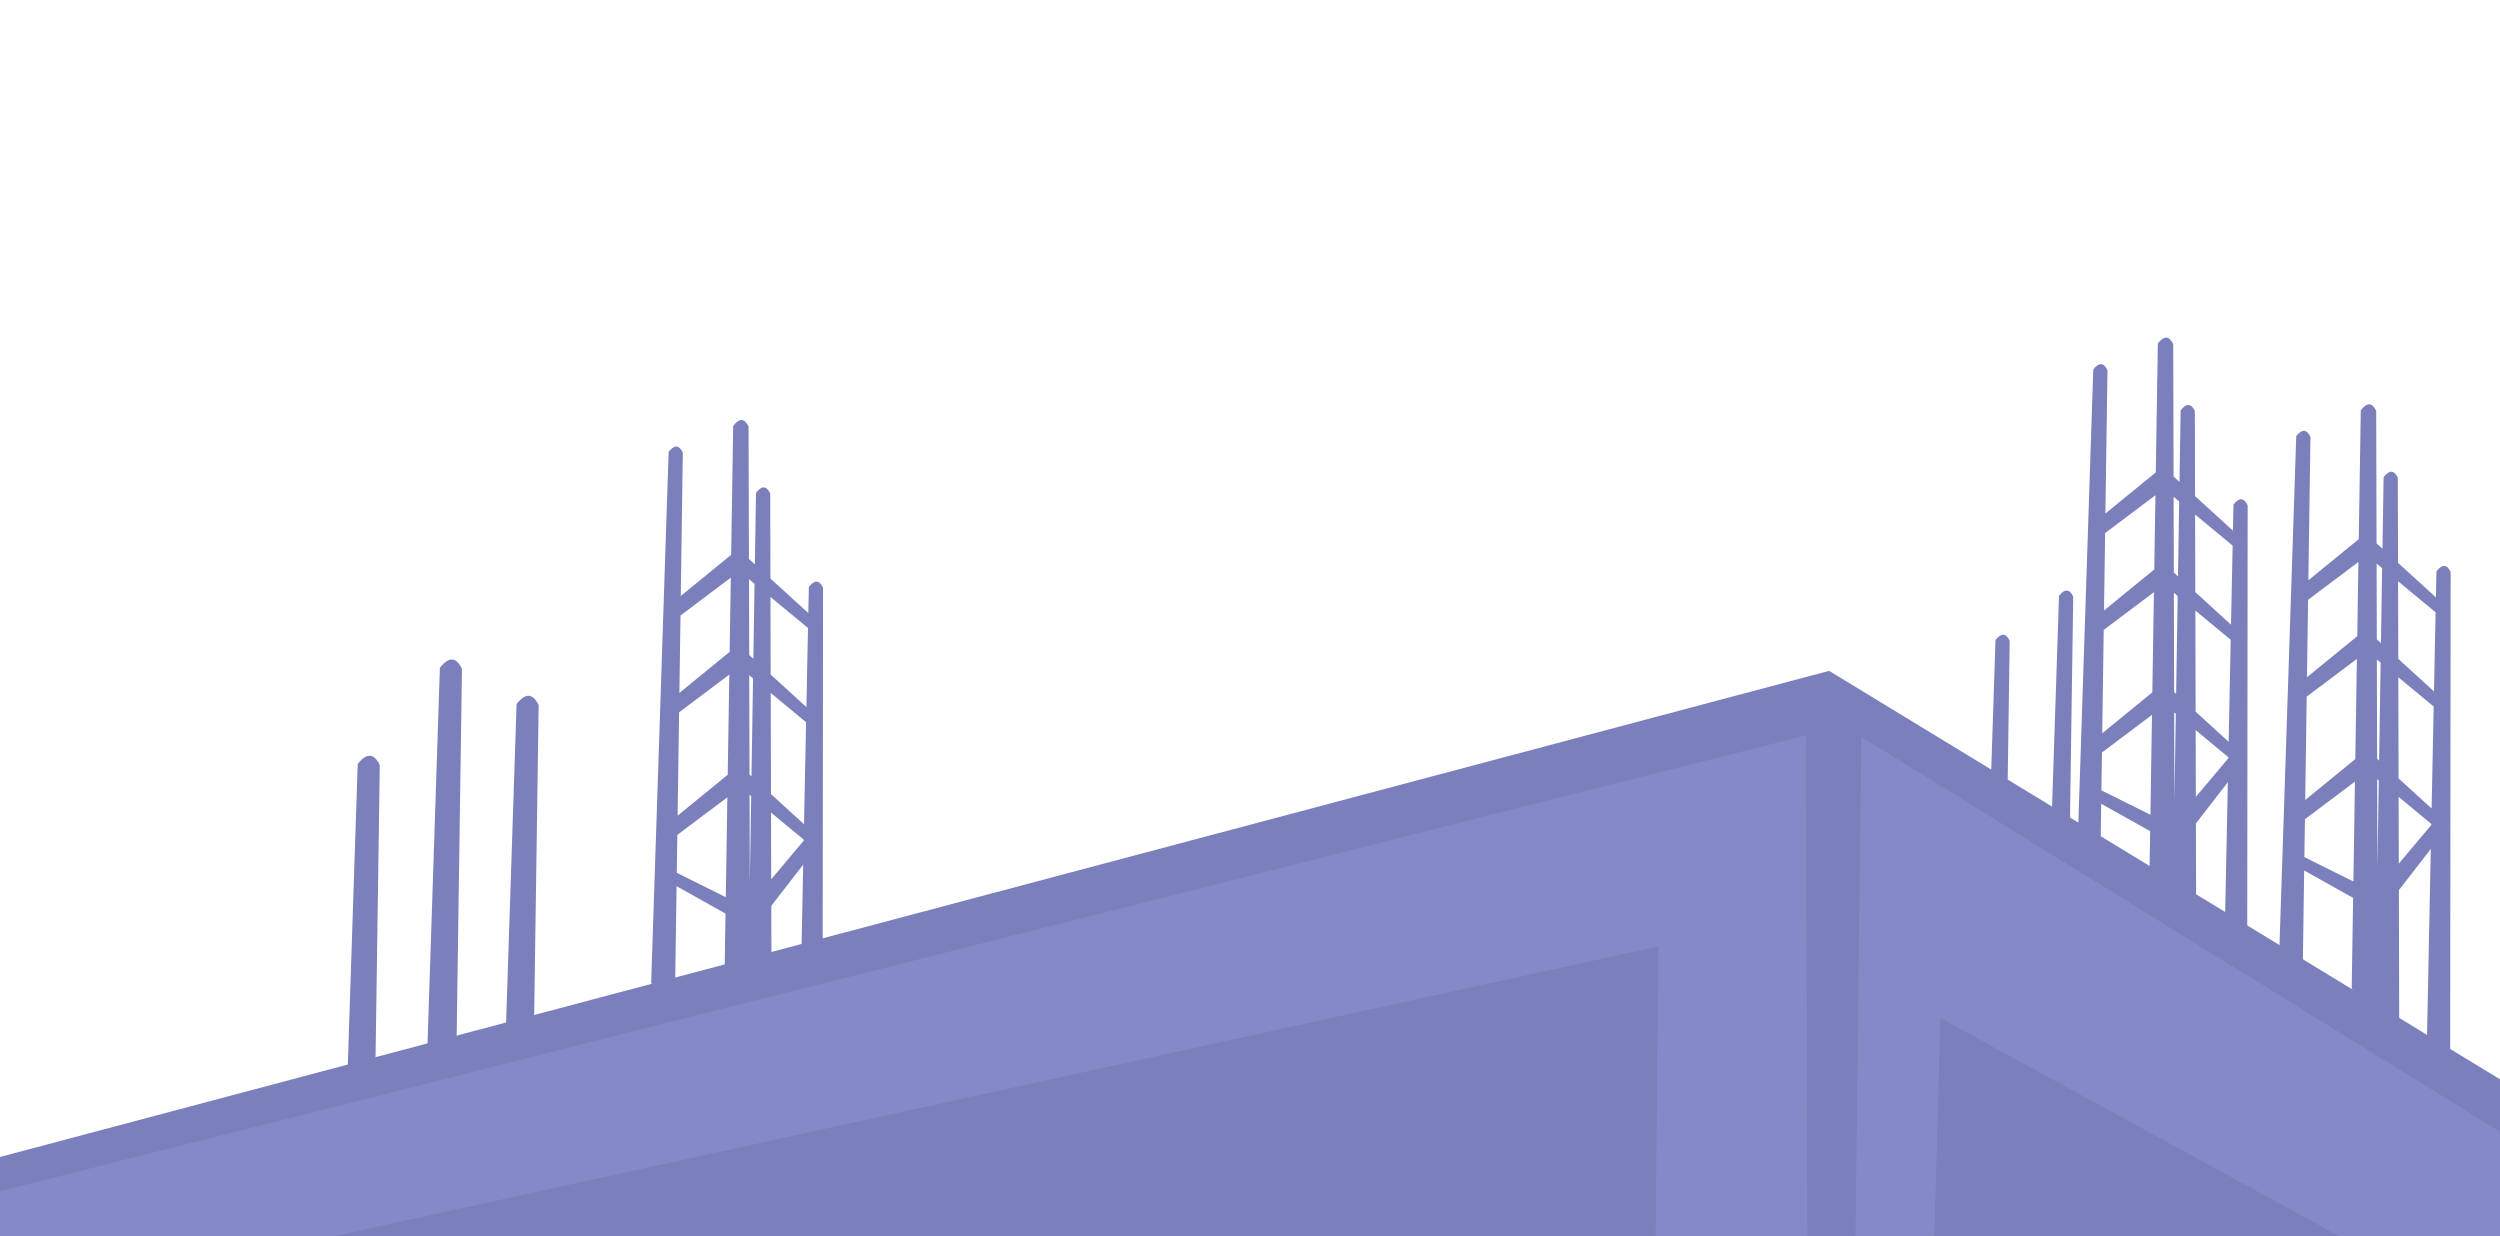 <svg xmlns="http://www.w3.org/2000/svg" xmlns:xlink="http://www.w3.org/1999/xlink" width="716" height="354" viewBox="0 0 716 354">
  <defs>
    <clipPath id="clip-path">
      <rect id="長方形_92" data-name="長方形 92" width="716" height="354" transform="translate(1999.478 2647.362)" fill="#fff"/>
    </clipPath>
    <clipPath id="clip-path-2">
      <rect id="長方形_88" data-name="長方形 88" width="758.822" height="396.088" fill="#7b7fbb"/>
    </clipPath>
  </defs>
  <g id="deco" transform="translate(-1999.478 -2647.362)" clip-path="url(#clip-path)">
    <g id="グループ_326" data-name="グループ 326" transform="translate(1985.578 2744.055)">
      <g id="グループ_323" data-name="グループ 323">
        <g id="グループ_322" data-name="グループ 322" clip-path="url(#clip-path-2)">
          <path id="パス_825" data-name="パス 825" d="M383.857,88.667l14.4-11.758.333-21.253L384.175,66.488Zm-.509,35.161L397.7,112.109l.451-28.692L383.776,94.222Zm14.25-5.27-14.33,10.771-.156,10.857,14.037,6.981Zm12.508,4.379.048,19.114,9.3-11.069.005-.309Zm-.091-34.257.076,28.965,9.461,8.619.594-29.209Zm-.071-27.493L410,83.409l10.233,9.321.459-22.657Zm-4.9,17.708.339-21.477L403.8,56.106l.055,21.7Zm-.534,33.668.443-28.065-1.087-.9.074,28.447Zm-.486,30.685.4-25.007-.463-.382Zm6.261,50.98-6.151-9.61.013,4.9-7.483-11.733.41-25.92-14.02-7.846-.557,38.52-6.715-10.9,5-152.022q2.48-3.139,4.065.218L384.256,60.9,398.689,49.12l.58-36.911q2.626-3.469,4.41.156l.1,37.942,1.7,1.543.325-20.483q2.421-3.185,4.069.144l.062,24.4,10.85,9.888.153-7.483q2.477-3.139,4.065.216l-.149,148.388-6.714-10.895,1.183-58.175-9.144,11.8Z" transform="translate(290.762 8.598)" fill="#7b7fbb"/>
          <path id="パス_826" data-name="パス 826" d="M351.083,78.153,365.48,66.4l.334-21.255L351.4,55.974Zm-.507,35.161,14.351-11.718.451-28.689L351,83.708Zm14.252-5.268L350.5,118.816l-.156,10.857,14.037,6.983Zm12.507,4.379.048,19.114,9.3-11.068.007-.311Zm-.089-34.257.075,28.963,9.461,8.621.594-29.21Zm-.073-27.493.059,22.222,10.231,9.321.461-22.657Zm-4.9,17.707.339-21.473-1.591-1.316.059,21.7Zm-.534,33.668.443-28.063-1.087-.9.074,28.443Zm-.486,30.687.4-25.007-.463-.384Zm6.263,50.98-6.155-9.61.014,4.9-7.483-11.731.41-25.924-14.02-7.844-.557,38.52-6.715-10.9,5-152.021q2.48-3.139,4.067.216l-.594,41.06,14.433-11.782L366.5,1.7q2.626-3.469,4.409.156l.1,37.94,1.694,1.545.325-20.484q2.424-3.185,4.069.144l.062,24.4,10.852,9.886.151-7.481q2.48-3.141,4.065.216l-.147,148.388-6.715-10.895,1.181-58.179-9.142,11.8Z" transform="translate(265.404 0)" fill="#7b7fbb"/>
          <path id="パス_827" data-name="パス 827" d="M121.057,91.138l14.394-11.757.333-21.255L121.376,68.957Zm-.511,35.161L134.9,114.58l.451-28.691-14.376,10.8ZM134.8,121.03,120.468,131.8l-.158,10.858,14.037,6.983Zm12.5,4.378.051,19.116,9.3-11.068.005-.311Zm-.087-34.255.074,28.963,9.463,8.621.592-29.212Zm-.073-27.494L147.2,85.88,157.433,95.2l.461-22.659Zm-4.9,17.708.341-21.475L141,58.579l.057,21.7Zm-.534,33.668.445-28.063-1.089-.9.075,28.445Zm-.486,30.687.4-25.007-.463-.384Zm6.265,50.978-6.155-9.608.014,4.9-7.483-11.731.408-25.922-14.02-7.844-.557,38.52-6.715-10.9,5-152.019q2.477-3.141,4.065.215l-.594,41.062,14.435-11.784.58-36.913q2.626-3.466,4.41.158l.1,37.94,1.7,1.545L143,33.837q2.424-3.185,4.069.144l.062,24.4,10.852,9.886.153-7.483q2.477-3.139,4.064.218l-.147,148.388-6.715-10.9,1.181-58.175-9.142,11.8Z" transform="translate(87.42 10.621)" fill="#7b7fbb"/>
        </g>
      </g>
      <g id="グループ_325" data-name="グループ 325">
        <g id="グループ_324" data-name="グループ 324" clip-path="url(#clip-path-2)">
          <path id="パス_828" data-name="パス 828" d="M0,195.418,537.752,52.5l221.071,134.59c-52.992,97.763-245.605,166.06-381.859,166.06C244.615,353.149,59.089,288.709,0,195.418" transform="translate(0 42.94)" fill="#7b7fbb"/>
          <path id="パス_829" data-name="パス 829" d="M344.194,204.278l2.348-162.7q-1.586-3.357-4.065-.216l-5,152.021Z" transform="translate(261.123 32.587)" fill="#7b7fbb" fill-rule="evenodd"/>
          <path id="パス_830" data-name="パス 830" d="M333.94,211.242l2.348-162.7q-1.588-3.357-4.065-.216l-5,152.021Z" transform="translate(253.189 38.285)" fill="#7b7fbb" fill-rule="evenodd"/>
          <path id="パス_831" data-name="パス 831" d="M73.485,68.57,71.917,177.209l-8.353.474,3.6-109.452q3.853-4.884,6.322.338" transform="translate(49.182 53.878)" fill="#7b7fbb" fill-rule="evenodd"/>
          <path id="パス_832" data-name="パス 832" d="M87.015,53.414,85.184,180.162l-8.686.487L80.693,53.074q3.853-4.881,6.322.34" transform="translate(59.19 41.482)" fill="#7b7fbb" fill-rule="evenodd"/>
          <path id="パス_833" data-name="パス 833" d="M99.4,59.123l-1.831,126.75-8.688.487,4.2-127.573q3.85-4.887,6.322.336" transform="translate(68.77 46.152)" fill="#7b7fbb" fill-rule="evenodd"/>
          <path id="パス_834" data-name="パス 834" d="M528.693,62.665l.747,258.867c-14.912,4.219-29.939,7.912-44.9,11.037l1.85-209.469L28.153,223.392A200.784,200.784,0,0,1,3.141,195.306ZM718,226.095l-150.783-82.43-4.7,167.564q-10.39,3.539-20.932,6.741l2.962-254.908L749.671,189.916A197.5,197.5,0,0,1,718,226.095" transform="translate(2.43 51.255)" fill="#8589c8"/>
        </g>
      </g>
    </g>
  </g>
</svg>
